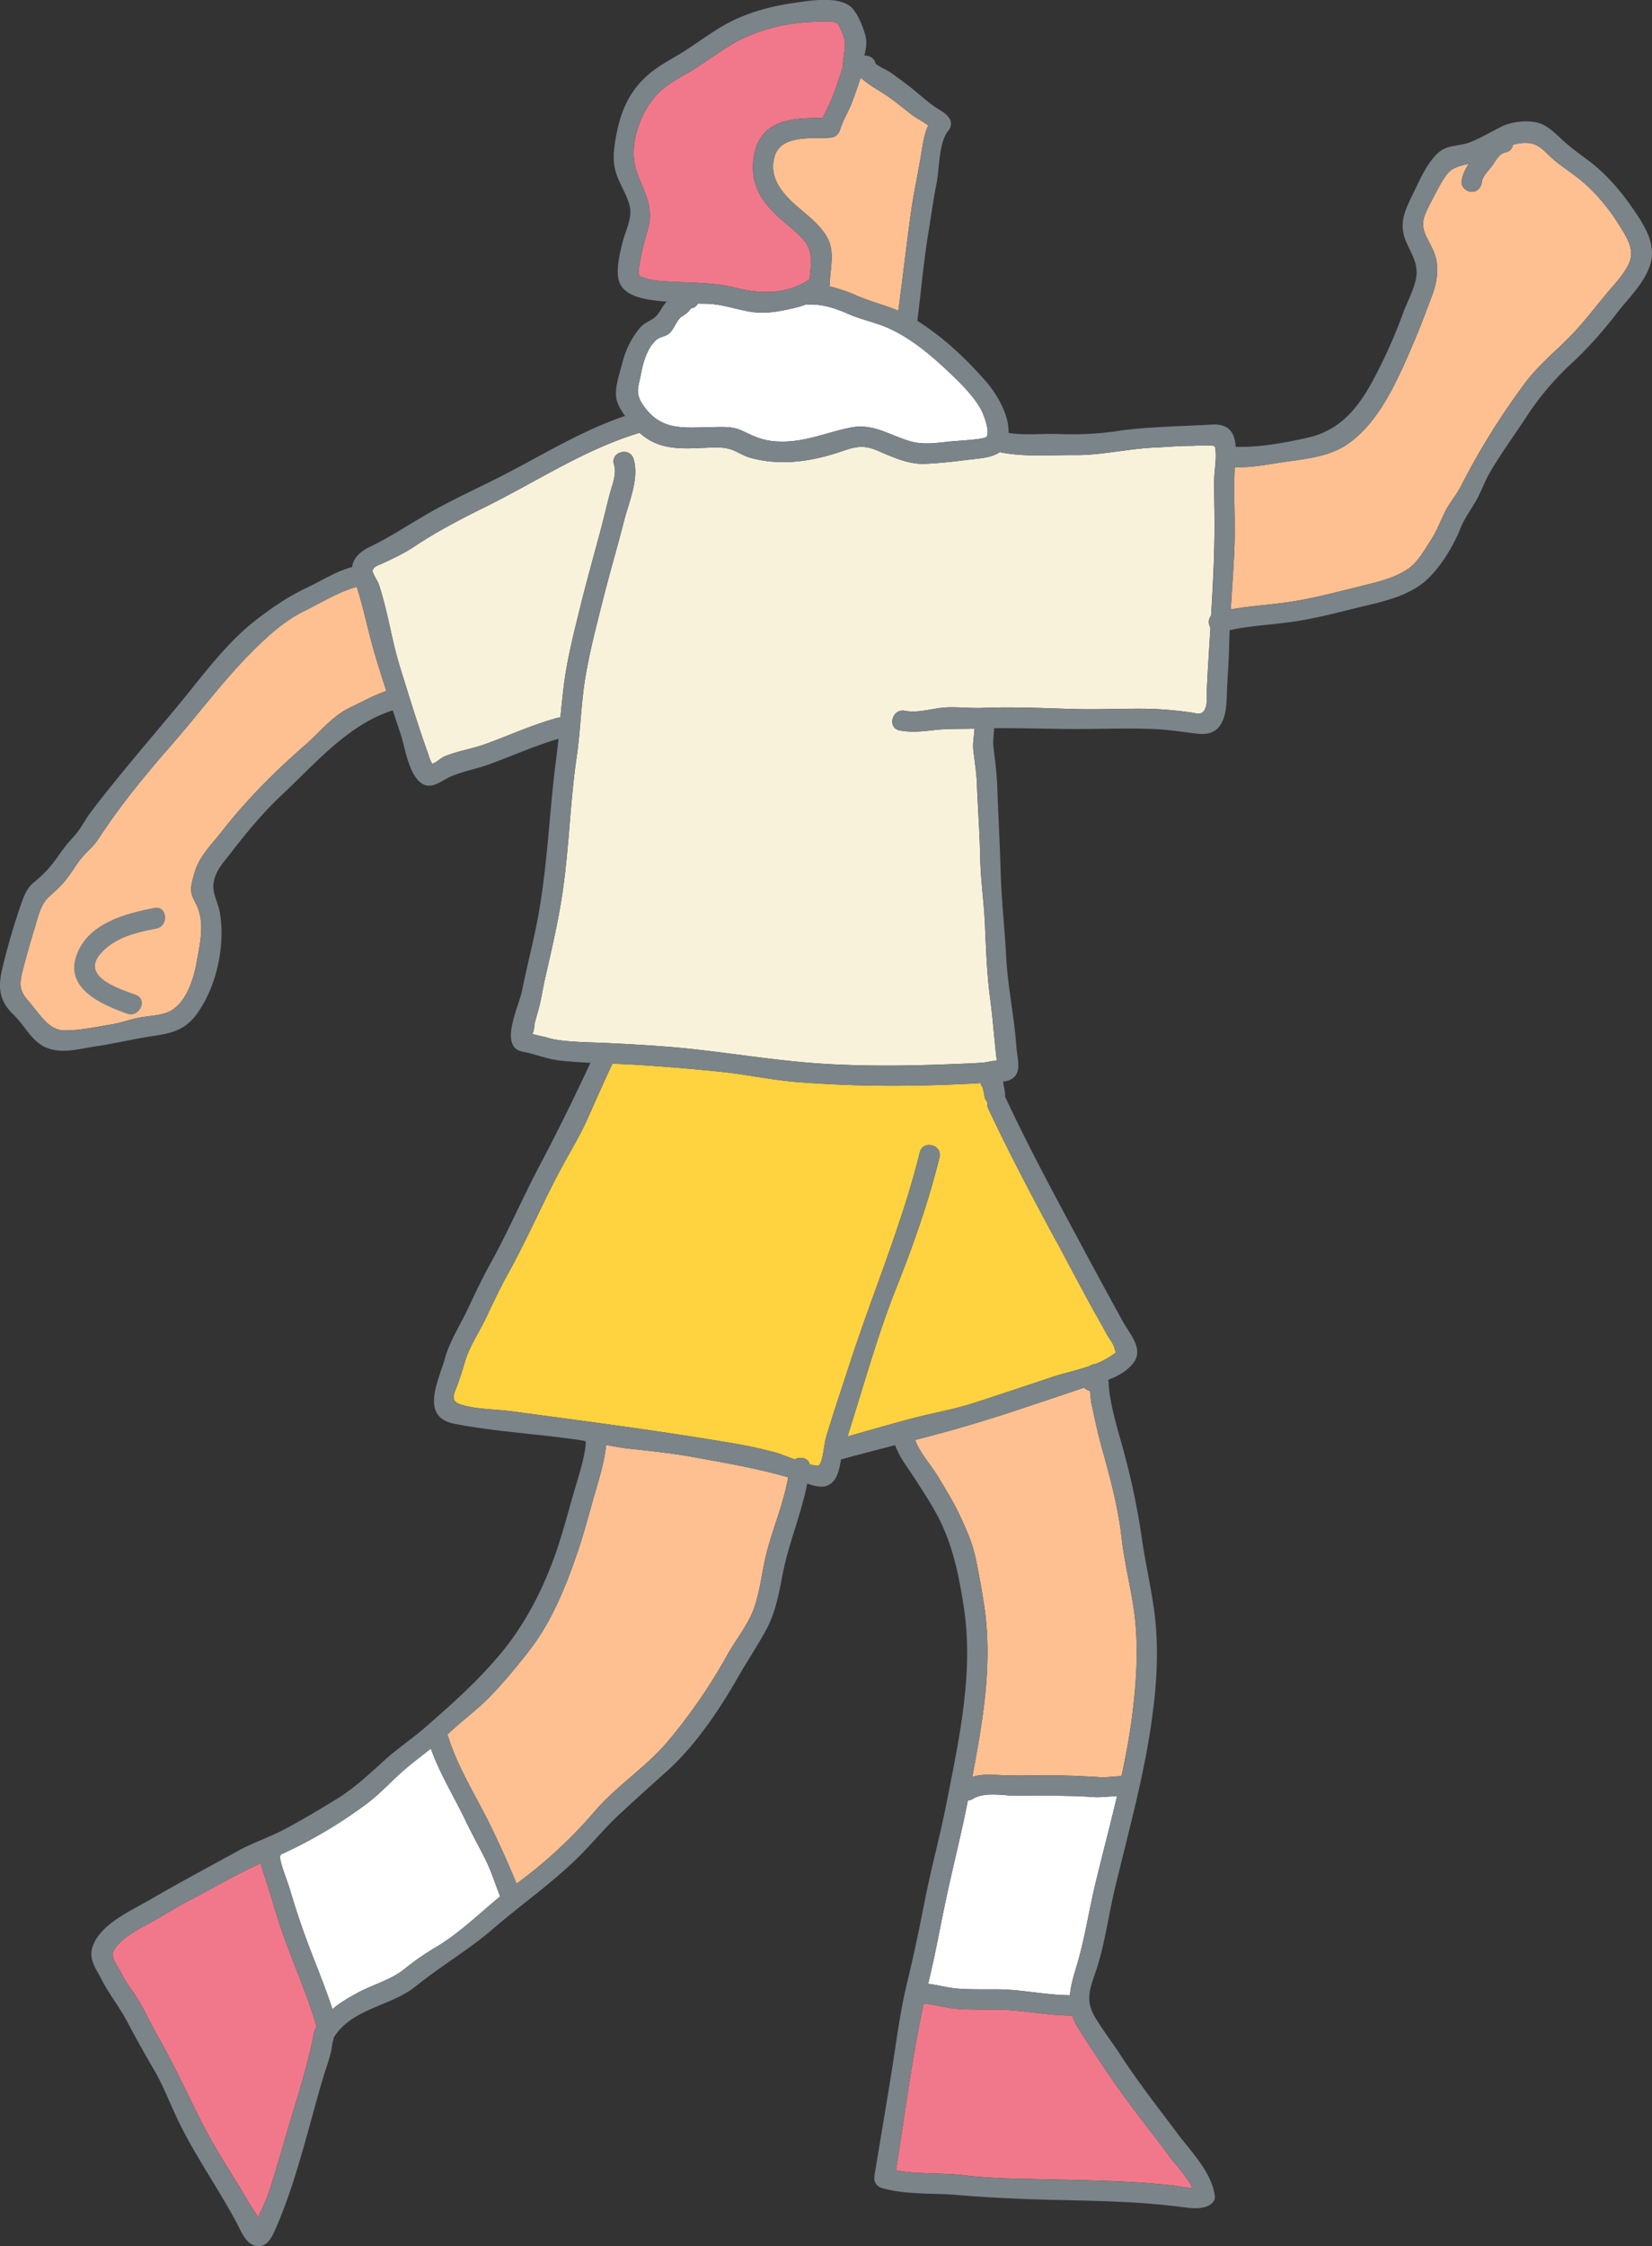 <svg xmlns="http://www.w3.org/2000/svg" width="42.411" height="57.631" viewBox="0 0 42.411 57.631"><rect x="0" y="0" width="42.411" height="57.631" fill="#333333" stroke="none"/><path d="M16.629 7.155c-.241-.07-.253-.057-.223-.288.043-.332.123-.626.216-.945.186-.635-.087-.961-.285-1.547-.222-.66.122-1.576.609-2.029.267-.248.622-.409.928-.607.298-.193.585-.404.889-.587.645-.387 1.424-.574 2.172-.593.119-.003.264-.016.384-.007.22.015.204.084.29.257.148.299.055.511.03.82a.276.276 0 00.003.065c-.083.274-.173.545-.278.812-.069.176-.164.341-.238.514-.463.017-.974 0-1.362.27-.369.257-.469.765-.424 1.186.052.483.363.841.713 1.153.192.171.414.329.579.528.27.325.18.642.154 1.007l-.007.004c-.548.381-1.234.384-1.87.221-.605-.155-1.223-.128-1.843-.17a2.171 2.171 0 01-.438-.062z" fill="#f1788a"/><path d="M16.456 9.588c.058-.297.162-.681.414-.883.084-.067.221-.069.312-.152.112-.1.154-.244.245-.358.08-.1.087-.07.177-.139a.693.693 0 00.135-.144.224.224 0 00.177-.123l.184.004c.396 0 .756.135 1.143.202.343.059.621.02.96-.051.202-.042.35-.078.494-.136.02.004.04.006.063.005.361-.011.684.095 1.009.239.342.151.711.219 1.049.372.567.257 1.055.666 1.505 1.088.237.223.477.456.676.714.078.101.151.211.208.326.034.068.218.515.119.654-.049.069-.691.1-.897.119-.324.031-.699.094-1.014.01-.541-.143-.978-.481-1.56-.367-.694.135-1.273.425-2.002.352-.318-.032-.528-.14-.811-.273-.235-.11-.5-.092-.755-.088-.733.011-1.319.111-1.78-.57-.209-.307-.118-.454-.05-.801z" fill="#fff"/><path d="M8.049 52.221c-.176.905-.488 1.802-.742 2.69-.129.449-.262.9-.407 1.344-.062.191-.149.358-.23.54-.016.035-.028.071-.042.106-.069-.13-.175-.274-.226-.362-.11-.194-.227-.384-.344-.575-.271-.441-.55-.878-.79-1.337-.407-.778-.754-1.569-1.19-2.331-.227-.397-.404-.822-.669-1.197a3.56 3.56 0 01-.307-.496c-.103-.209-.298-.383-.156-.602.15-.233.532-.465.765-.588.374-.198.73-.43 1.104-.626.63-.33 1.235-.688 1.879-.98.049.204.124.399.187.603.125.402.24.807.38 1.205.28.797.629 1.567.866 2.38a.716.716 0 00-.079.225zm21.134 2.007c.278.363.558.722.829 1.09.163.222.464.526.597.822-.168-.004-.346-.047-.497-.064a20.18 20.18 0 00-.984-.084c-.743-.045-1.487-.056-2.23-.074-.726-.018-1.449-.017-2.17-.106-.552-.068-1.172-.016-1.725-.125.225-1.42.406-2.87.709-4.277.293.018.584.115.879.134.345.023.693.016 1.038.019.635.006 1.268.158 1.899.15.039.118.096.239.179.367.466.727.951 1.46 1.476 2.146z" fill="#f1788a"/><path d="M11.133 49.995a6.85 6.85 0 00-.773.545c-.34.265-.809.389-1.189.597-.23.126-.446.249-.636.415-.212-.649-.483-1.274-.715-1.917-.133-.37-.256-.744-.367-1.121-.083-.283-.221-.581-.27-.878a.35.35 0 00.029-.054 11.97 11.97 0 002.221-1.316c.357-.271.655-.611.997-.899.207-.174.421-.335.631-.502.22.625.583 1.212.869 1.805.167.348.354.685.527 1.029.157.313.255.64.383.96-.559.46-1.079.975-1.707 1.336zm16.988-1.666c-.164.685-.271 1.408-.472 2.08-.087.29-.162.541-.182.785-.612-.002-1.227-.146-1.841-.151-.345-.003-.694.007-1.038-.019-.258-.02-.506-.093-.76-.124l.012-.051c.185-.764.32-1.545.489-2.316.171-.78.366-1.552.518-2.336a.256.256 0 00.124-.039c.317-.194.786-.082 1.147-.081.341 0 .681-.004 1.022-.001.323.003.645.013.968.035.157.011.379-.024.569-.023-.177.748-.376 1.492-.555 2.242z" fill="#fff"/><path d="M27.113 31.836c.297.553.587 1.111.891 1.661.138.251.281.5.418.752.042.077.172.249.189.34.028.15.099.071-.093.204a1.956 1.956 0 01-.403.206.27.27 0 00-.142.052c-.325.111-.678.187-.97.284-.656.22-1.313.438-1.971.653-.552.18-1.12.273-1.68.423-.532.143-1.062.295-1.593.446l.087-.282c.371-1.182.713-2.399 1.172-3.55.432-1.085.821-2.192 1.101-3.327.08-.326-.424-.458-.505-.132-.448 1.818-1.186 3.551-1.768 5.329-.144.439-.29.876-.431 1.316-.074.233-.149.466-.217.7-.036.123-.076.616-.174.685-.03.021-.121.007-.238-.025-.035-.166-.24-.207-.382-.125-.2-.072-.385-.146-.444-.163a11.923 11.923 0 00-1.388-.292c-1.812-.303-3.628-.537-5.449-.781-.405-.054-.939-.048-1.323-.183-.253-.09-.134-.281-.052-.506.074-.202.134-.396.195-.602.11-.369.344-.711.511-1.057.191-.397.368-.784.583-1.171.47-.847.856-1.736 1.304-2.591.241-.46.519-.898.733-1.373.214-.477.421-.951.643-1.423l.004-.012c.199.007.399.015.597.028a53.92 53.92 0 012.161.177c.656.067 1.291.209 1.95.263 1.375.112 2.728.121 4.105.062.214-.009.427-.018.641-.033v.007a.29.29 0 00.058.113.687.687 0 00.03.136v.002l.007.059a.288.288 0 00.078.173.272.272 0 00.023.163c.538 1.153 1.136 2.276 1.739 3.396z" fill="#ffd33f"/><path d="M31.094 15.794c-.076.085-.075.215-.019.312-.034.541-.069 1.082-.094 1.622-.006.133.015.3-.029.426-.08.229-.234.143-.421.12a9.708 9.708 0 00-.962-.086c-.667-.016-1.336.023-2.005.004-.779-.023-1.565-.061-2.344-.029-.312.013-.628-.029-.936-.012-.35.019-.698.154-1.054.086-.329-.064-.462.441-.132.505.286.055.578.027.866-.008.334-.04.642-.029.979-.037l.074-.001c-.005.176-.049.373-.031.534.033.295.082.579.093.878.024.631.073 1.26.085 1.891.01.567.093 1.12.12 1.685.03.643.048 1.275.133 1.914.071.534.108 1.07.171 1.603v.02c-.094-.013-.246.034-.328.041-.193.017-.387.024-.581.032-1.255.054-2.497.077-3.751-.014-1.293-.095-2.565-.331-3.862-.429a47.403 47.403 0 00-1.769-.1c-.3-.011-.602-.019-.9-.056a2.236 2.236 0 01-.372-.078c-.055-.016-.244-.052-.366-.091.056-.038.057-.224.07-.278.034-.14.08-.277.114-.416.061-.247.098-.499.155-.747.154-.674.31-1.34.419-2.024.193-1.211.211-2.439.389-3.649.098-.667.109-1.342.218-2.008.111-.678.287-1.348.455-2.013.171-.678.369-1.349.542-2.026.123-.482.397-1.091.244-1.589-.099-.32-.601-.181-.502.141.076.249-.044.511-.107.75-.085.318-.156.638-.242.956-.174.647-.355 1.292-.516 1.943-.159.644-.326 1.293-.414 1.952-.039.297-.068.594-.097.891a.277.277 0 00-.074.009c-.634.174-1.221.442-1.837.668-.349.128-.73.182-1.07.325-.092.038-.22.169-.303.18.056.132.035.098-.063-.102l-.043-.131c-.262-.727-.488-1.475-.719-2.212-.223-.71-.319-1.457-.556-2.161-.024-.07-.164-.286-.156-.337.016-.111.15-.144.232-.182.296-.137.574-.266.846-.447.583-.389 1.192-.703 1.819-1.013 1.303-.644 2.559-1.484 3.956-1.9.205.184.443.305.725.358.358.067.711.032 1.072.021.245-.007.444-.014.672.096.129.062.232.124.374.164.731.204 1.471.11 2.183-.111.209-.065.422-.158.643-.167.257-.011.458.107.688.202.311.129.642.249.983.232.37-.018.743-.059 1.111-.106.23-.03.583-.042.796-.194.626.131 1.31.07 1.947.075.68.005 1.342-.163 2.02-.192.306-.013.612-.045.918-.044.158 0 .337-.022.492-.009.151.012.15-.016.165.154.02.241-.037.513-.038.757-.002.368.01.737.01 1.105 0 .783-.041 1.567-.089 2.35z" fill="#f9f2db"/><path d="M25.666 36.326c.712-.235 1.424-.47 2.134-.711l.033-.011a.29.29 0 00.151.083c.012.124.022.258.033.309.082.378.158.752.262 1.125.214.767.428 1.552.516 2.342.084.754.3 1.486.36 2.246.065.83.005 1.603-.105 2.426-.064.485-.155.964-.259 1.44-.179-.001-.366.035-.54.025a23.282 23.282 0 00-1.267-.049c-.419-.002-.84.015-1.259-.003-.28-.012-.522-.03-.764.044.272-1.444.525-2.891.31-4.362-.06-.411-.136-.822-.22-1.229-.087-.417-.231-.731-.407-1.111-.157-.34-.359-.663-.551-.985-.184-.307-.474-.619-.6-.959a34.35 34.35 0 002.173-.622zm-9.496.845c.565.063 1.122.121 1.682.224.805.148 1.601.282 2.382.511-.13.748-.465 1.462-.614 2.202-.076.377-.129.767-.254 1.132-.15.437-.467.816-.691 1.216a14.028 14.028 0 01-1.544 2.241c-.559.657-1.313 1.13-1.869 1.785a11.937 11.937 0 01-2.001 1.85 25.033 25.033 0 00-.736-1.627c-.345-.68-.792-1.409-1.016-2.137a.262.262 0 00-.027-.061l.04-.036c.347-.33.736-.603 1.07-.952.367-.384.711-.798 1.034-1.22.556-.726.931-1.669 1.22-2.531.173-.515.307-1.043.459-1.564.104-.355.218-.751.255-1.129.202.039.404.074.609.097zM8.98 18.159c-.437.205-.767.626-1.128.941-.778.678-1.512 1.408-2.149 2.223-.239.307-.57.632-.689 1.01-.045.145-.103.32-.107.472-.005.2.108.32.175.498.169.447.043.959-.038 1.408-.083.461-.303 1.122-.788 1.281-.223.073-.468.076-.697.122-.235.047-.462.133-.698.171-.378.061-.845.165-1.225.153-.414-.013-.659-.482-.916-.766-.27-.299-.207-.503-.115-.858.084-.323.175-.645.274-.964.087-.281.151-.633.377-.84.157-.144.294-.259.431-.43.13-.162.233-.339.357-.504.147-.196.345-.34.479-.546.567-.871 1.221-1.663 1.907-2.447.692-.791 1.316-1.641 2.062-2.384.382-.38.824-.779 1.311-1.017.428-.209.89-.499 1.355-.624.183.571.295 1.152.467 1.734.093.314.192.626.293.938-.33.111-.615.276-.94.428zM22.82 2.491c.211.15.407.316.614.473.096.072.275.161.396.255-.114.241-.143.519-.189.787-.085.503-.195.999-.263 1.505-.112.821-.206 1.642-.316 2.462-.339-.144-.695-.228-1.038-.375a4.113 4.113 0 00-.734-.252.272.272 0 00.012-.073c.009-.381.133-.793-.052-1.152-.184-.357-.541-.607-.834-.868-.363-.324-.68-.716-.531-1.236.163-.568.958-.452 1.427-.485a.27.27 0 00.251-.195c.07-.239.216-.465.305-.699.082-.215.157-.43.227-.648.211.198.494.339.725.502zm18.989 4.291c-.142.288-.369.516-.571.759-.321.385-.618.782-.975 1.137-.376.374-.776.708-1.099 1.133a18.428 18.428 0 00-1.66 2.667c-.118.227-.29.42-.403.648-.126.254-.216.502-.374.743-.168.257-.328.558-.588.734-.306.206-.679.308-1.034.395-.625.152-1.267.329-1.901.432-.541.088-1.073.109-1.607.207.032-.539.074-1.078.094-1.617.025-.677-.027-1.358.008-2.034.449.02.913-.085 1.356-.146.513-.07 1.082-.137 1.523-.433.822-.553 1.291-1.64 1.671-2.515.184-.423.348-.861.51-1.293.146-.389.205-.783.037-1.172-.134-.312-.349-.534-.223-.889.064-.18.173-.369.261-.537.095-.18.213-.421.352-.574.124-.137.326-.177.522-.227-.091.14-.165.287-.186.462-.017.141.134.259.262.26.156 0 .243-.123.26-.262.017-.138.187-.302.266-.41.093-.129.174-.309.343-.342.119-.023.175-.103.185-.193.131-.038.265-.058.406-.045.25.023.397.201.583.372.216.198.456.346.685.526.423.331.794.78 1.073 1.234.187.304.401.621.223.983z" fill="#ffc091"/><g fill="#7b8489"><path d="M41.911 5.341c-.311-.455-.694-.896-1.137-1.226-.218-.163-.433-.315-.635-.499-.168-.152-.349-.343-.561-.433-.289-.122-.76-.071-1.032.066s-.532.294-.818.405c-.247.097-.551.062-.764.233-.315.252-.52.741-.692 1.093-.212.435-.374.767-.165 1.242.164.372.338.595.225 1.015-.073.271-.208.522-.307.784a13.163 13.163 0 01-.826 1.828c-.389.693-.846 1.208-1.642 1.385-.562.125-1.249.253-1.835.229-.018-.345-.163-.597-.608-.57-.803.049-1.603.049-2.402.163a8.03 8.03 0 01-1.502.081c-.44-.019-.882.041-1.318-.03.02-.475-.323-1.027-.585-1.326-.512-.583-1.096-1.134-1.757-1.549.099-.762.161-1.524.287-2.282.07-.419.125-.836.208-1.253.072-.362.054-1.043.297-1.335.073-.087.101-.214.036-.316-.086-.134-.177-.175-.31-.261-.242-.156-.451-.352-.674-.531-.155-.125-.32-.237-.478-.358-.115-.088-.309-.162-.436-.261a.26.26 0 00-.242-.206l-.046-.003c.034-.166.074-.318.026-.507-.053-.212-.177-.515-.316-.684-.304-.368-1.136-.214-1.529-.158-.658.093-1.307.281-1.879.625-.304.183-.592.394-.889.587-.298.193-.628.354-.904.578-.521.424-.755.945-.878 1.593-.054.283-.097.561-.041.847.068.344.29.622.378.956.084.319-.093.63-.172.934-.072.28-.17.678-.11.966.091.437.675.522 1.044.559l.195.018a.42.42 0 00-.035.037c-.13.156-.161.31-.352.423-.14.083-.234.118-.336.255a2.24 2.24 0 00-.403.804c-.068.274-.225.696-.165.98.03.138.119.292.221.434-1.149.386-2.178 1.04-3.261 1.587-.587.296-1.188.57-1.76.895-.521.297-.996.619-1.538.88-.24.115-.422.284-.447.514-.404.105-.786.351-1.159.528-.496.236-.886.503-1.319.838-.769.596-1.375 1.443-1.99 2.185-.754.909-1.523 1.792-2.238 2.732-.163.214-.263.443-.449.642-.14.149-.255.294-.371.462-.19.275-.37.479-.626.687-.171.14-.244.285-.317.49a16.514 16.514 0 00-.511 1.731c-.123.514-.08.839.298 1.204.293.282.459.694.861.845.39.146.796.021 1.189-.037.506-.074 1-.196 1.505-.271.482-.072.826-.149 1.125-.55.517-.695.754-1.773.604-2.625-.047-.269-.199-.485-.16-.754.047-.319.264-.539.455-.787.408-.529.83-1.036 1.318-1.493.849-.796 1.693-1.793 2.827-2.149l.203.61c.116.348.208 1.084.574 1.283.2.109.404-.03.573-.125.343-.192.747-.245 1.116-.38.599-.219 1.178-.479 1.788-.659-.018.172-.037.344-.059.515-.175 1.338-.216 2.678-.457 4.01-.118.651-.29 1.289-.419 1.938-.07.351-.444 1.107-.21 1.435.096.135.266.131.413.171.27.073.515.16.795.19.252.027.505.043.758.054a57.44 57.44 0 01-1.272 2.575c-.454.851-.834 1.744-1.304 2.591-.215.388-.394.771-.583 1.171-.196.415-.451.801-.576 1.245-.161.576-.657 1.505.244 1.681 1.029.201 2.091.256 3.129.405.077.011.155.024.232.038a.42.42 0 00.012.048c-.035.4-.177.826-.288 1.201-.154.52-.285 1.043-.461 1.556-.318.927-.771 1.832-1.392 2.592-.596.73-1.279 1.336-1.986 1.952-.333.291-.704.534-1.032.832-.41.371-.783.726-1.259 1.017-.428.262-.86.518-1.302.755-.397.212-.824.35-1.215.565-.756.415-1.519.822-2.266 1.257-.478.278-1.27.62-1.462 1.199-.108.326.089.564.23.839.193.376.454.699.653 1.074.222.419.449.828.689 1.237.258.44.436.93.662 1.388.439.888 1.012 1.694 1.475 2.567.108.203.23.533.493.574.275.042.396-.214.489-.424.364-.826.611-1.693.854-2.563.127-.455.246-.912.384-1.364.064-.209.14-.415.191-.627.022-.09.027-.196.053-.285.038-.131-.016-.034.043-.123.475-.719 1.455-.77 2.083-1.279.639-.518 1.348-.927 1.978-1.47.719-.619 1.485-1.152 2.166-1.815.374-.364.707-.781 1.088-1.132.396-.364.797-.73 1.198-1.087.733-.653 1.357-1.577 1.841-2.426.235-.412.504-.808.728-1.225.236-.438.324-.93.417-1.413.151-.788.478-1.541.632-2.33.298.104.574.159.748-.176.068-.131.091-.293.121-.442.461-.128.924-.247 1.388-.366.108.308.323.574.498.847.216.337.453.688.632 1.046.358.717.507 1.454.63 2.247.263 1.695-.119 3.396-.444 5.057-.16.816-.382 1.617-.543 2.431-.142.717-.29 1.442-.463 2.15-.187.765-.283 1.563-.408 2.341-.141.874-.29 1.747-.433 2.62-.023.143.041.275.186.318.598.179 1.292.128 1.91.179.784.065 1.557.105 2.347.124.771.019 1.543.03 2.313.079.375.024.749.059 1.122.106.225.029.453.066.67-.021.098-.039.204-.132.19-.252-.069-.608-.62-1.156-.971-1.627-.496-.664-1.004-1.309-1.456-2.005-.211-.325-.455-.638-.652-.971-.252-.425-.127-.729.019-1.155.231-.677.326-1.436.493-2.135.345-1.447.746-2.863.95-4.339.109-.787.164-1.533.108-2.329-.056-.79-.257-1.549-.366-2.33a18.945 18.945 0 00-.536-2.481c-.115-.413-.241-.846-.297-1.272-.014-.103-.014-.207-.026-.307.246-.094.476-.219.64-.428.281-.361-.088-.739-.267-1.065-.335-.61-.667-1.22-.996-1.833-.693-1.291-1.394-2.579-2.013-3.907-.005-.012-.012-.021-.018-.031a.247.247 0 00.004-.061 1.213 1.213 0 00-.018-.133c-.005-.026-.008-.055-.017-.081l-.005-.014a.405.405 0 00-.012-.098.508.508 0 00.214-.062c.284-.168.146-.548.128-.817-.051-.779-.224-1.545-.263-2.325-.036-.722-.121-1.448-.141-2.168-.021-.733-.062-1.464-.088-2.197-.012-.34-.055-.661-.096-.997-.02-.168.007-.335.017-.501.604-.003 1.207.011 1.813.02.788.012 1.59-.035 2.375.007.339.018.673.074 1.01.112.259.029.486-.006.628-.252.136-.235.139-.525.149-.787.015-.41.05-.816.058-1.226.002-.13.007-.26.012-.389.54-.117 1.08-.137 1.629-.217.659-.096 1.321-.283 1.97-.436.48-.113 1.01-.263 1.398-.584.384-.318.742-.908.925-1.367.107-.268.262-.469.404-.718.131-.23.216-.484.349-.713.279-.48.609-.933.916-1.395a7.24 7.24 0 011.161-1.391c.436-.4.831-.848 1.191-1.316.291-.378.66-.717.831-1.175.213-.569-.115-1.055-.432-1.519zM22.096 1.989c.211.198.494.339.725.502.211.15.407.316.614.473.096.072.275.161.396.255-.114.241-.143.519-.189.787-.085.503-.195.999-.263 1.505-.112.821-.206 1.642-.316 2.462-.339-.144-.695-.228-1.038-.375a4.113 4.113 0 00-.734-.252.272.272 0 00.012-.073c.009-.381.133-.793-.052-1.152-.184-.357-.541-.607-.834-.868-.363-.324-.68-.716-.531-1.236.163-.569.958-.452 1.427-.485a.27.27 0 00.251-.195c.07-.239.216-.465.305-.699.082-.215.157-.43.227-.648zm-5.029 5.228a2.171 2.171 0 01-.438-.062c-.241-.07-.253-.057-.223-.288.043-.332.123-.626.216-.945.186-.635-.087-.961-.285-1.547-.222-.66.122-1.576.609-2.029.267-.248.622-.409.928-.607.298-.193.585-.404.889-.587.645-.387 1.424-.574 2.172-.593.119-.003.264-.016.384-.007.22.015.204.084.29.257.148.299.055.511.03.82a.276.276 0 00.003.065c-.083.274-.173.545-.278.812-.069.176-.164.341-.238.514-.463.017-.974 0-1.362.27-.369.257-.469.765-.424 1.186.052.483.363.841.713 1.153.192.171.414.329.579.528.27.325.18.642.154 1.007l-.007.004c-.548.381-1.234.384-1.87.221-.605-.155-1.223-.128-1.843-.17zm-.61 2.372c.058-.297.162-.681.414-.883.084-.067.221-.069.312-.152.112-.1.154-.244.245-.358.08-.1.087-.07.177-.139a.693.693 0 00.135-.144.224.224 0 00.177-.123l.184.004c.396 0 .756.135 1.143.202.343.059.621.02.96-.051.202-.042.35-.078.494-.136.02.004.04.006.063.005.361-.011.684.095 1.009.239.342.151.711.219 1.049.372.567.257 1.055.666 1.505 1.088.237.223.477.456.676.714.078.101.151.211.208.326.034.068.218.515.119.654-.049.069-.691.1-.897.119-.324.031-.699.094-1.014.01-.541-.143-.978-.481-1.56-.367-.694.135-1.273.425-2.002.351-.318-.032-.528-.14-.811-.273-.235-.11-.5-.092-.755-.088-.733.011-1.319.111-1.78-.57-.209-.307-.118-.454-.05-.801zM8.981 18.16c-.437.205-.767.626-1.128.941-.778.678-1.512 1.408-2.149 2.223-.239.307-.57.632-.689 1.01-.045.145-.103.32-.107.472-.005.2.108.32.175.498.169.447.043.959-.038 1.408-.083.461-.303 1.122-.788 1.281-.223.073-.468.076-.697.122-.235.047-.462.133-.698.171-.378.061-.845.165-1.225.153-.414-.013-.659-.482-.916-.766-.27-.299-.207-.503-.115-.858.084-.323.175-.645.274-.964.087-.281.151-.633.377-.84.157-.144.294-.259.431-.43.13-.162.233-.339.357-.504.147-.196.345-.34.479-.546.567-.871 1.221-1.663 1.907-2.447.692-.791 1.316-1.641 2.062-2.384.382-.38.824-.779 1.311-1.017.428-.209.89-.499 1.355-.624.183.571.295 1.152.467 1.734.093.314.192.626.293.938-.33.111-.615.276-.94.428zm-.932 34.062c-.176.905-.488 1.802-.742 2.69-.129.449-.262.9-.407 1.344-.062.191-.149.358-.23.54-.016.035-.028.071-.042.106-.069-.13-.175-.274-.226-.362-.11-.194-.227-.384-.344-.575-.271-.441-.55-.878-.79-1.337-.407-.778-.754-1.569-1.19-2.331-.227-.397-.404-.822-.669-1.197a3.56 3.56 0 01-.307-.496c-.103-.209-.298-.383-.156-.602.15-.233.532-.465.765-.588.374-.198.73-.43 1.104-.626.63-.33 1.235-.688 1.879-.98.049.204.124.399.187.603.125.402.24.807.38 1.205.28.797.629 1.567.866 2.38a.716.716 0 00-.079.225zm3.085-2.226a6.85 6.85 0 00-.773.545c-.34.265-.809.389-1.189.597-.23.126-.446.249-.636.415-.212-.649-.483-1.274-.715-1.917-.133-.37-.256-.744-.367-1.121-.083-.283-.221-.581-.27-.878a.35.35 0 00.029-.054 11.97 11.97 0 002.221-1.316c.357-.271.655-.611.997-.899.207-.174.421-.335.631-.502.22.625.583 1.212.869 1.805.167.348.354.685.527 1.029.157.313.255.64.383.96-.559.46-1.079.975-1.707 1.336zm8.488-9.888c-.076.377-.129.767-.254 1.132-.15.437-.467.816-.691 1.216a14.028 14.028 0 01-1.544 2.241c-.559.657-1.313 1.13-1.869 1.785a11.937 11.937 0 01-2.001 1.85 25.033 25.033 0 00-.736-1.627c-.345-.68-.792-1.409-1.016-2.137a.312.312 0 00-.027-.061l.04-.036c.347-.33.736-.603 1.07-.952.367-.384.711-.798 1.034-1.22.556-.726.931-1.669 1.22-2.531.173-.515.307-1.043.459-1.564.104-.355.218-.751.255-1.129.202.039.404.074.609.097.565.063 1.122.121 1.682.224.805.147 1.601.282 2.382.511-.13.748-.465 1.462-.613 2.202zm9.562 14.121c.278.363.558.722.829 1.09.163.222.464.526.597.822-.168-.004-.346-.047-.497-.064a20.18 20.18 0 00-.984-.084c-.743-.045-1.487-.056-2.23-.074-.726-.018-1.449-.017-2.17-.106-.552-.068-1.172-.016-1.725-.125.225-1.42.406-2.87.709-4.277.293.018.584.115.879.134.345.023.693.016 1.038.019.635.006 1.268.158 1.899.15.039.118.096.239.179.367.466.727.951 1.46 1.476 2.146zm-1.062-5.9c-.164.685-.271 1.408-.472 2.08-.087.29-.162.541-.182.785-.612-.002-1.227-.146-1.841-.151-.345-.003-.694.007-1.038-.019-.258-.02-.506-.093-.76-.124l.012-.051c.185-.764.32-1.545.489-2.316.171-.78.366-1.552.518-2.336a.256.256 0 00.124-.039c.317-.194.786-.082 1.147-.081.341 0 .681-.004 1.022-.001.323.003.645.013.968.035.157.011.379-.024.569-.023-.177.748-.376 1.492-.555 2.242zm.674-8.864c.084.754.3 1.486.36 2.246.065.83.005 1.603-.105 2.426-.065.485-.155.964-.259 1.44-.179-.001-.366.035-.54.025a23.282 23.282 0 00-1.267-.049c-.419-.002-.84.015-1.259-.003-.28-.012-.522-.03-.764.044.272-1.444.525-2.891.31-4.362-.06-.411-.136-.822-.22-1.229-.087-.417-.231-.731-.407-1.111-.157-.34-.359-.663-.551-.985-.184-.307-.474-.619-.6-.959a34.35 34.35 0 002.173-.622c.712-.235 1.424-.47 2.134-.711l.033-.011a.29.29 0 00.151.083c.012.124.022.258.033.309.082.378.158.752.262 1.125.214.767.428 1.552.516 2.342zm-1.683-7.629c.297.553.587 1.111.891 1.661.138.251.281.5.418.752.042.077.172.249.189.34.028.15.099.071-.093.204a1.956 1.956 0 01-.403.206.27.27 0 00-.142.052c-.325.111-.678.187-.97.284-.656.22-1.313.438-1.971.653-.552.18-1.12.273-1.68.423-.532.143-1.062.295-1.593.446l.087-.282c.371-1.182.713-2.399 1.172-3.55.432-1.085.821-2.192 1.101-3.327.08-.326-.424-.458-.505-.132-.448 1.818-1.186 3.551-1.768 5.329-.144.439-.29.876-.431 1.316-.074.233-.149.466-.217.7-.036.123-.076.616-.174.685-.03.021-.121.007-.238-.025-.035-.166-.24-.207-.382-.125-.2-.072-.385-.146-.444-.163a11.923 11.923 0 00-1.388-.292c-1.812-.303-3.628-.537-5.449-.781-.405-.054-.939-.048-1.323-.183-.253-.09-.134-.281-.052-.506.074-.202.134-.396.195-.602.11-.369.344-.711.511-1.057.191-.397.368-.784.583-1.171.47-.847.856-1.736 1.304-2.591.241-.46.519-.898.733-1.373.214-.477.421-.951.643-1.423l.004-.012c.199.007.399.015.597.028a53.92 53.92 0 012.161.177c.656.067 1.291.209 1.95.263 1.375.112 2.728.121 4.105.062.214-.009.427-.018.641-.033v.007a.29.29 0 00.058.113.687.687 0 00.03.136v.002l.007.059a.288.288 0 00.078.173.272.272 0 00.023.163c.538 1.153 1.136 2.276 1.739 3.396zm4.06-19.497c-.002.368.01.737.01 1.105 0 .783-.041 1.567-.089 2.35-.076.085-.075.215-.019.312-.034.541-.069 1.082-.094 1.622-.006.133.015.3-.029.426-.08.229-.234.143-.421.12a9.708 9.708 0 00-.962-.086c-.667-.016-1.336.023-2.005.004-.779-.023-1.565-.061-2.344-.029-.312.013-.628-.029-.936-.012-.35.019-.698.154-1.054.086-.329-.064-.462.441-.132.505.286.055.578.027.866-.008.334-.04.642-.029.979-.037l.074-.001c-.005.176-.049.373-.031.534.033.295.082.579.093.878.024.631.073 1.26.085 1.891.01.567.093 1.12.12 1.685.03.643.048 1.275.133 1.914.071.534.108 1.07.171 1.603v.02c-.094-.013-.246.034-.328.041-.193.017-.387.024-.581.032-1.255.054-2.497.077-3.751-.014-1.293-.095-2.565-.331-3.862-.429a47.403 47.403 0 00-1.769-.1c-.3-.011-.602-.019-.9-.056a2.236 2.236 0 01-.372-.078c-.055-.016-.244-.052-.366-.091.056-.038.057-.224.07-.278.034-.14.08-.277.114-.416.061-.247.098-.499.155-.747.154-.674.31-1.34.419-2.024.193-1.211.211-2.439.389-3.649.098-.667.109-1.342.218-2.008.111-.678.287-1.348.455-2.013.171-.678.369-1.349.542-2.026.123-.482.397-1.091.244-1.589-.099-.32-.601-.181-.502.141.076.249-.044.511-.107.75-.085.318-.156.638-.242.956-.174.647-.355 1.292-.516 1.943-.159.644-.326 1.293-.414 1.952-.039.297-.068.594-.097.891a.277.277 0 00-.074.009c-.634.174-1.221.442-1.837.668-.349.128-.73.182-1.07.325-.092.038-.22.169-.303.18.056.132.035.098-.063-.102l-.043-.131c-.262-.727-.488-1.475-.719-2.212-.223-.71-.319-1.457-.556-2.161-.024-.07-.164-.286-.156-.337.016-.111.15-.144.232-.182.296-.137.574-.266.846-.447.583-.389 1.192-.703 1.819-1.013 1.303-.644 2.559-1.484 3.956-1.9.205.184.443.305.725.358.358.067.711.032 1.072.021.245-.007.444-.014.672.096.129.062.232.124.374.164.731.204 1.471.11 2.183-.111.209-.065.422-.158.643-.167.257-.011.458.107.688.202.311.129.642.249.983.232.37-.018.743-.059 1.111-.106.23-.03.583-.042.796-.194.626.131 1.31.07 1.947.075.68.005 1.342-.163 2.02-.192.306-.013.612-.045.918-.044.158 0 .337-.022.492-.009.151.012.15-.016.165.154.02.241-.037.513-.038.757zM41.81 6.783c-.142.288-.369.516-.571.759-.321.385-.618.782-.975 1.137-.376.374-.776.708-1.099 1.133a18.428 18.428 0 00-1.66 2.667c-.118.227-.29.42-.403.648-.126.254-.216.502-.374.743-.168.257-.328.558-.588.734-.306.206-.679.308-1.034.395-.625.152-1.267.329-1.901.432-.541.088-1.073.109-1.607.207.032-.539.074-1.078.094-1.617.025-.677-.027-1.358.008-2.034.449.02.913-.085 1.356-.146.513-.07 1.082-.137 1.523-.433.822-.553 1.291-1.64 1.671-2.515.184-.423.348-.861.51-1.293.146-.389.205-.783.037-1.172-.134-.312-.349-.534-.223-.889.064-.18.173-.369.261-.537.095-.18.213-.421.352-.574.124-.137.326-.177.522-.227-.091.14-.165.287-.186.462-.017.141.134.259.262.26.156 0 .243-.123.26-.262.017-.138.187-.302.266-.41.093-.129.174-.309.343-.342.119-.023.175-.103.185-.193.131-.038.265-.058.406-.045.25.023.397.201.583.372.216.198.456.346.685.526.423.331.794.78 1.073 1.234.187.304.401.621.223.983z"/><path d="M3.961 23.295c-.75.145-1.683.391-1.987 1.186-.336.878.622 1.29 1.288 1.529.322.116.547-.37.223-.486-.46-.165-1.472-.487-.848-1.113.373-.374.88-.488 1.377-.584.335-.065.285-.597-.053-.532z"/></g></svg>